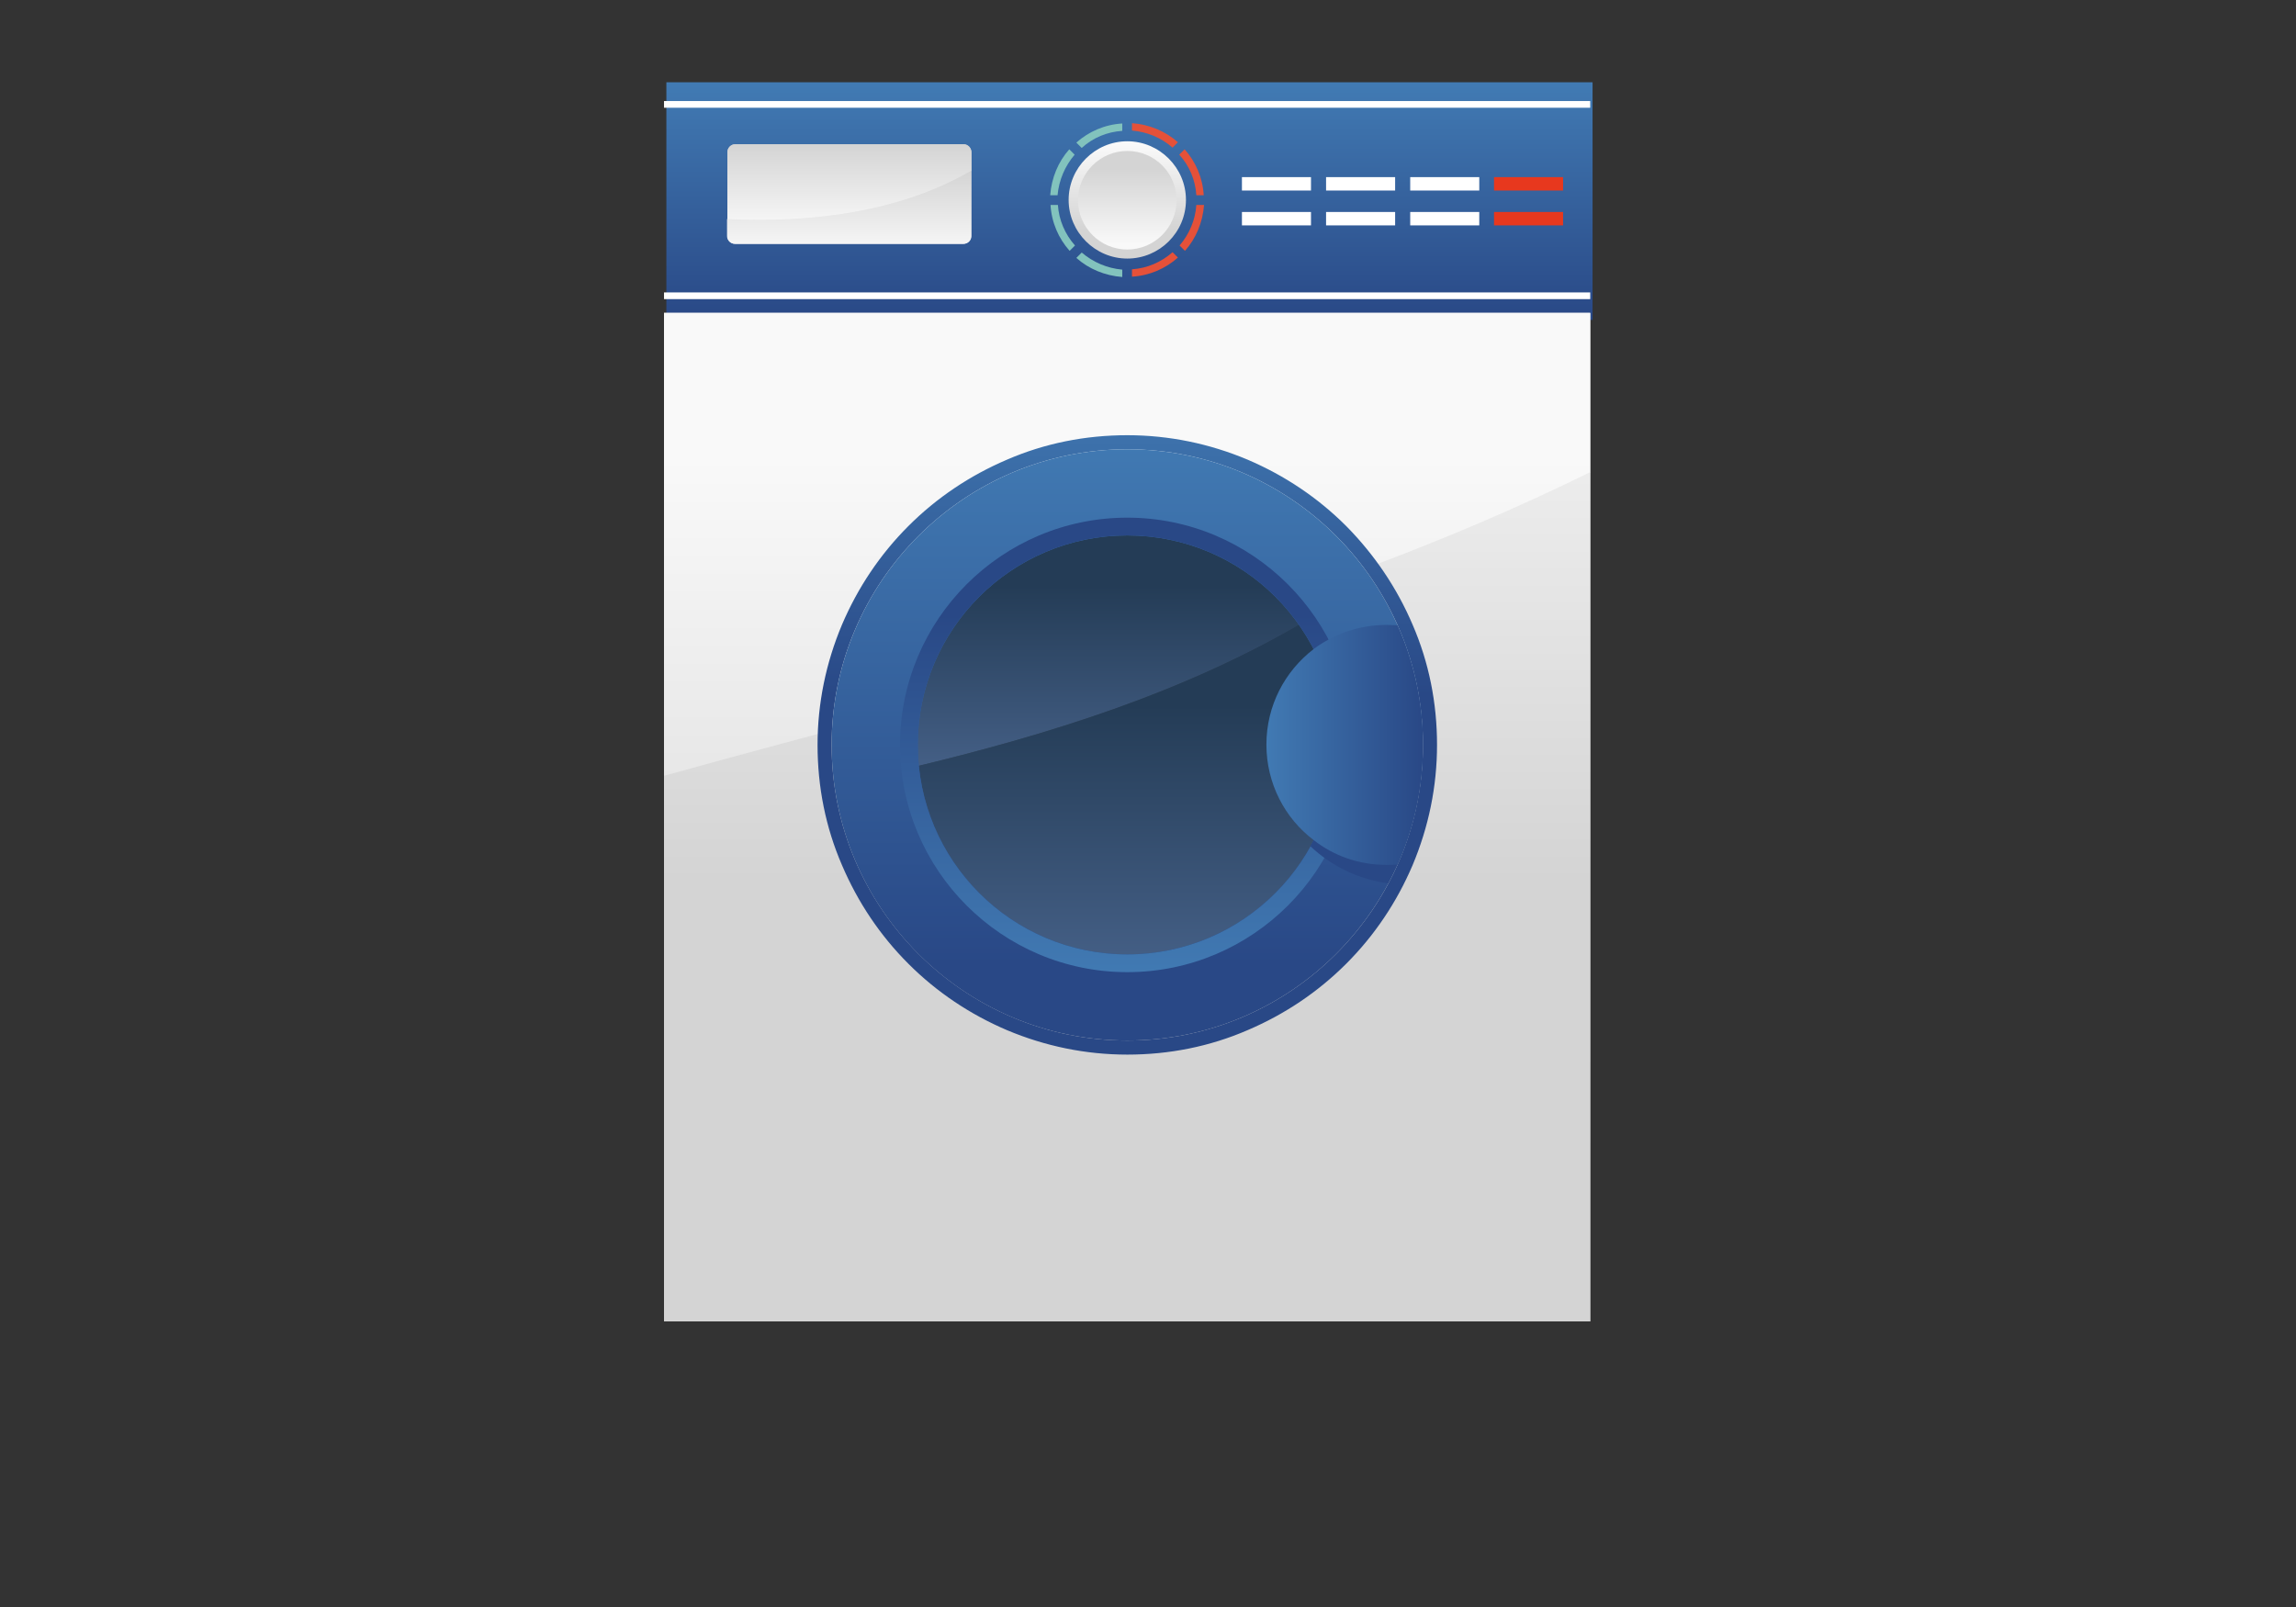 <?xml version="1.0" encoding="utf-8"?>
<svg id="master-artboard" viewBox="0 0 1400 980" version="1.1" xmlns="http://www.w3.org/2000/svg" x="0px" y="0px" width="1400px" height="980px" enable-background="new 0 0 1400 980">
<rect x="0" y="0" width="1400" height="980" fill="#333333" stroke="none"/>
<linearGradient id="XMLID_108_" gradientUnits="userSpaceOnUse" x1="700" y1="402.81" x2="700" y2="1089.905">
	<stop offset="0" style="stop-color:#71C0D4"/>
	<stop offset="5.418719e-002" style="stop-color:#74C2D5"/>
	<stop offset="1" style="stop-color:#2B86BF"/>
</linearGradient>

<linearGradient id="XMLID_109_" gradientUnits="userSpaceOnUse" x1="700" y1="1113.881" x2="700" y2="857.01">
	<stop offset="0" style="stop-color:#71C0D4"/>
	<stop offset="5.418719e-002" style="stop-color:#74C2D5"/>
	<stop offset="1" style="stop-color:#2B86BF"/>
</linearGradient>

<g id="XMLID_106_">
	
	<linearGradient id="XMLID_279_" gradientUnits="userSpaceOnUse" x1="124.879" y1="243.922" x2="266.206" y2="243.922">
		<stop offset="0" style="stop-color:#D4D4D4"/>
		<stop offset="0.571" style="stop-color:#FFFFFF"/>
		<stop offset="0.576" style="stop-color:#F5F5F5"/>
		<stop offset="0.587" style="stop-color:#E4E4E4"/>
		<stop offset="0.601" style="stop-color:#D9D9D9"/>
		<stop offset="0.621" style="stop-color:#D2D2D2"/>
		<stop offset="0.675" style="stop-color:#D0D0D0"/>
		<stop offset="0.911" style="stop-color:#F9F9F9"/>
	</linearGradient>
	
	
	
	
	<linearGradient id="XMLID_280_" gradientUnits="userSpaceOnUse" x1="195.542" y1="873.943" x2="195.542" y2="813.348">
		<stop offset="0" style="stop-color:#D4D4D4"/>
		<stop offset="0.571" style="stop-color:#FFFFFF"/>
		<stop offset="0.576" style="stop-color:#F5F5F5"/>
		<stop offset="0.587" style="stop-color:#E4E4E4"/>
		<stop offset="0.601" style="stop-color:#D9D9D9"/>
		<stop offset="0.621" style="stop-color:#D2D2D2"/>
		<stop offset="0.675" style="stop-color:#D0D0D0"/>
		<stop offset="0.911" style="stop-color:#F9F9F9"/>
	</linearGradient>
	
	
	
	
	<linearGradient id="XMLID_281_" gradientUnits="userSpaceOnUse" x1="197.154" y1="299.6" x2="197.154" y2="786.029">
		<stop offset="0" style="stop-color:#FF6D28"/>
		<stop offset="1" style="stop-color:#C94F29"/>
	</linearGradient>
	
	
	<linearGradient id="XMLID_290_" gradientUnits="userSpaceOnUse" x1="458.302" y1="247.642" x2="826.473" y2="247.642">
		<stop offset="0" style="stop-color:#526E9A"/>
		<stop offset="1" style="stop-color:#243C56"/>
	</linearGradient>
	
		
	<linearGradient id="XMLID_291_" gradientUnits="userSpaceOnUse" x1="458.302" y1="241.17" x2="826.473" y2="241.17">
		<stop offset="0" style="stop-color:#526E9A"/>
		<stop offset="1" style="stop-color:#243C56"/>
	</linearGradient>
	
		
	<linearGradient id="XMLID_292_" gradientUnits="userSpaceOnUse" x1="475.048" y1="266.958" x2="498.65" y2="266.958">
		<stop offset="0" style="stop-color:#526E9A"/>
		<stop offset="1" style="stop-color:#243C56"/>
	</linearGradient>
	
		
	<linearGradient id="XMLID_293_" gradientUnits="userSpaceOnUse" x1="475.048" y1="266.958" x2="498.65" y2="266.958">
		<stop offset="0" style="stop-color:#526E9A"/>
		<stop offset="1" style="stop-color:#243C56"/>
	</linearGradient>
	
	<linearGradient id="XMLID_294_" gradientUnits="userSpaceOnUse" x1="786.125" y1="266.958" x2="809.728" y2="266.958">
		<stop offset="0" style="stop-color:#526E9A"/>
		<stop offset="1" style="stop-color:#243C56"/>
	</linearGradient>
	
		
	<linearGradient id="XMLID_295_" gradientUnits="userSpaceOnUse" x1="786.125" y1="266.958" x2="809.728" y2="266.958">
		<stop offset="0" style="stop-color:#526E9A"/>
		<stop offset="1" style="stop-color:#243C56"/>
	</linearGradient>
	
	
	
	<linearGradient id="XMLID_304_" gradientUnits="userSpaceOnUse" x1="458.302" y1="422.161" x2="826.473" y2="422.161">
		<stop offset="0" style="stop-color:#417AB3"/>
		<stop offset="1" style="stop-color:#294886"/>
	</linearGradient>
	
		
	<linearGradient id="XMLID_305_" gradientUnits="userSpaceOnUse" x1="458.302" y1="415.69" x2="826.473" y2="415.69">
		<stop offset="0" style="stop-color:#417AB3"/>
		<stop offset="1" style="stop-color:#294886"/>
	</linearGradient>
	
		
	<linearGradient id="XMLID_306_" gradientUnits="userSpaceOnUse" x1="475.048" y1="441.477" x2="498.65" y2="441.477">
		<stop offset="0" style="stop-color:#417AB3"/>
		<stop offset="1" style="stop-color:#294886"/>
	</linearGradient>
	
		
	<linearGradient id="XMLID_307_" gradientUnits="userSpaceOnUse" x1="475.048" y1="441.477" x2="498.65" y2="441.477">
		<stop offset="0" style="stop-color:#417AB3"/>
		<stop offset="1" style="stop-color:#294886"/>
	</linearGradient>
	
	<linearGradient id="XMLID_308_" gradientUnits="userSpaceOnUse" x1="786.125" y1="441.477" x2="809.728" y2="441.477">
		<stop offset="0" style="stop-color:#417AB3"/>
		<stop offset="1" style="stop-color:#294886"/>
	</linearGradient>
	
		
	<linearGradient id="XMLID_309_" gradientUnits="userSpaceOnUse" x1="786.125" y1="441.477" x2="809.728" y2="441.477">
		<stop offset="0" style="stop-color:#417AB3"/>
		<stop offset="1" style="stop-color:#294886"/>
	</linearGradient>
	
	
	<linearGradient id="XMLID_315_" gradientUnits="userSpaceOnUse" x1="209.154" y1="299.6" x2="209.154" y2="786.029">
		<stop offset="0" style="stop-color:#FF6D28"/>
		<stop offset="1" style="stop-color:#C94F29"/>
	</linearGradient>
	
	<linearGradient id="XMLID_316_" gradientUnits="userSpaceOnUse" x1="186.046" y1="238.103" x2="186.046" y2="632.595">
		<stop offset="0" style="stop-color:#FF6D28"/>
		<stop offset="1" style="stop-color:#C94F29"/>
	</linearGradient>
	
	<linearGradient id="XMLID_317_" gradientUnits="userSpaceOnUse" x1="135.058" y1="220.873" x2="263.515" y2="220.873">
		<stop offset="0" style="stop-color:#D4D4D4"/>
		<stop offset="0.571" style="stop-color:#FFFFFF"/>
		<stop offset="0.576" style="stop-color:#F5F5F5"/>
		<stop offset="0.587" style="stop-color:#E4E4E4"/>
		<stop offset="0.601" style="stop-color:#D9D9D9"/>
		<stop offset="0.621" style="stop-color:#D2D2D2"/>
		<stop offset="0.675" style="stop-color:#D0D0D0"/>
		<stop offset="0.911" style="stop-color:#F9F9F9"/>
	</linearGradient>
	
	<g id="XMLID_120_" transform="matrix(2.044, 0, 0, 2.044, -295.178, -994.519)">
		<linearGradient id="XMLID_318_" gradientUnits="userSpaceOnUse" x1="481.349" y1="512" x2="481.349" y2="582.007">
			<stop offset="0" style="stop-color:#417AB3"/>
			<stop offset="1" style="stop-color:#294886"/>
		</linearGradient>
		
			<path d="M 343.2 511.1 H 619.5 V 582 H 343.2 V 511.1 Z" id="XMLID_196_" fill-rule="evenodd" clip-rule="evenodd" fill="url(#XMLID_318_)"/>
		<linearGradient id="XMLID_319_" gradientUnits="userSpaceOnUse" x1="480.659" y1="848.572" x2="480.659" y2="626.563">
			<stop offset="0" style="stop-color:#D4D4D4"/>
			<stop offset="1" style="stop-color:#F9F9F9"/>
		</linearGradient>
		<path d="M 616.3 579.9 L 342.5 579.9 L 342.5 836.5 L 342.5 837.8 L 342.5 880.8 L 618.8 880.8 L 618.8 837.8 L 618.8 836.5 L 618.8 579.9 Z" id="XMLID_194_" fill="url(#XMLID_319_)"/>
		<linearGradient id="XMLID_320_" gradientUnits="userSpaceOnUse" x1="480.659" y1="821.233" x2="480.659" y2="622.907">
			<stop offset="0" style="stop-color:#D4D4D4"/>
			<stop offset="1" style="stop-color:#F9F9F9"/>
		</linearGradient>
		<path id="XMLID_124_" fill="url(#XMLID_320_)" d="M618.8,579.9h-2.5H342.5V718c94.3-26.3,189.7-47.8,276.3-90.5V579.9z"/>
		<linearGradient id="XMLID_321_" gradientUnits="userSpaceOnUse" x1="480.659" y1="749.675" x2="480.659" y2="562.806">
			<stop offset="0" style="stop-color:#D4D4D4"/>
			<stop offset="1" style="stop-color:#F9F9F9"/>
		</linearGradient>
		<path id="XMLID_125_" fill="url(#XMLID_321_)" d="M342.5,718v118.4v1.3v43.1h276.3v-43.1v-1.3v-209&#10;&#9;&#9;&#9;C532.2,670.2,436.8,691.8,342.5,718z"/>
		<linearGradient id="XMLID_322_" gradientUnits="userSpaceOnUse" x1="480.659" y1="815.667" x2="480.659" y2="675.667">
			<stop offset="0" style="stop-color:#616E7B"/>
			<stop offset="1" style="stop-color:#2B3C4E"/>
		</linearGradient>
		<path id="XMLID_192_" fill-rule="evenodd" clip-rule="evenodd" fill="url(#XMLID_322_)" d="M480.7,643.5&#10;&#9;&#9;&#9;c-36.1,0-65.3,29.2-65.3,65.3c0,36.1,29.2,65.3,65.3,65.3c36.1,0,65.3-29.2,65.3-65.3C546,672.7,516.7,643.5,480.7,643.5"/>
		<linearGradient id="XMLID_323_" gradientUnits="userSpaceOnUse" x1="474.836" y1="738.702" x2="474.836" y2="661.29">
			<stop offset="0" style="stop-color:#526E9A"/>
			<stop offset="1" style="stop-color:#243C56"/>
		</linearGradient>
		<path id="XMLID_126_" fill-rule="evenodd" clip-rule="evenodd" fill="url(#XMLID_323_)" d="M480.7,643.5&#10;&#9;&#9;&#9;c-36.1,0-65.3,29.2-65.3,65.3c0,2.3,0.1,4.6,0.4,6.9c41.5-9.9,82.1-22.6,118.6-44.1C522.5,654.6,502.9,643.5,480.7,643.5z"/>
		<linearGradient id="XMLID_324_" gradientUnits="userSpaceOnUse" x1="480.843" y1="806.727" x2="480.843" y2="696.845">
			<stop offset="0" style="stop-color:#526E9A"/>
			<stop offset="1" style="stop-color:#243C56"/>
		</linearGradient>
		<path id="XMLID_127_" fill-rule="evenodd" clip-rule="evenodd" fill="url(#XMLID_324_)" d="M534.3,671.6&#10;&#9;&#9;&#9;c-36.5,21.6-77.1,34.2-118.6,44.1c3.5,32.8,31.2,58.4,64.9,58.4c36.1,0,65.3-29.2,65.3-65.3C546,695,541.7,682.2,534.3,671.6z"/>
		<linearGradient id="XMLID_325_" gradientUnits="userSpaceOnUse" x1="480.659" y1="601.5" x2="480.659" y2="694.012">
			<stop offset="0" style="stop-color:#417AB3"/>
			<stop offset="1" style="stop-color:#294886"/>
		</linearGradient>
		<path id="XMLID_119_" fill-rule="evenodd" clip-rule="evenodd" fill="url(#XMLID_325_)" d="M546,643.5&#10;&#9;&#9;&#9;c-8.5-8.5-18.4-15.1-29.4-19.8c-11.4-4.8-23.5-7.3-35.9-7.3c-12.5,0-24.6,2.4-35.9,7.3c-11,4.7-20.9,11.3-29.4,19.8&#10;&#9;&#9;&#9;c-8.5,8.5-15.1,18.4-19.8,29.4c-4.8,11.4-7.3,23.5-7.3,35.9c0,12.5,2.4,24.6,7.3,35.9c4.7,11,11.3,20.9,19.8,29.4&#10;&#9;&#9;&#9;c8.5,8.5,18.4,15.1,29.4,19.8c11.4,4.8,23.5,7.3,35.9,7.3c12.5,0,24.6-2.4,35.9-7.3c11-4.7,20.9-11.3,29.4-19.8&#10;&#9;&#9;&#9;c8.5-8.5,15.1-18.4,19.8-29.4c4.8-11.4,7.3-23.5,7.3-35.9c0-12.5-2.4-24.6-7.3-35.9C561.1,661.9,554.4,652,546,643.5 M480.7,797&#10;&#9;&#9;&#9;c-48.6,0-88.2-39.6-88.2-88.2c0-48.6,39.6-88.2,88.2-88.2c48.6,0,88.2,39.6,88.2,88.2C568.9,757.4,529.3,797,480.7,797z"/>
		<linearGradient id="XMLID_326_" gradientUnits="userSpaceOnUse" x1="480.658" y1="616.5" x2="480.658" y2="774.313">
			<stop offset="0" style="stop-color:#417AB3"/>
			<stop offset="1" style="stop-color:#294886"/>
		</linearGradient>
		<path id="XMLID_117_" fill-rule="evenodd" clip-rule="evenodd" fill="url(#XMLID_326_)" d="M480.7,620.6&#10;&#9;&#9;&#9;c-48.6,0-88.2,39.6-88.2,88.2S432,797,480.7,797c48.6,0,88.2-39.6,88.2-88.2S529.3,620.6,480.7,620.6z M480.7,771.3&#10;&#9;&#9;&#9;c-34.5,0-62.5-28-62.5-62.5c0-34.5,28-62.5,62.5-62.5c34.5,0,62.5,28,62.5,62.5C543.2,743.3,515.2,771.3,480.7,771.3z"/>
		<linearGradient id="XMLID_327_" gradientUnits="userSpaceOnUse" x1="397.779" y1="529.75" x2="397.779" y2="563.004">
			<stop offset="0" style="stop-color:#D4D4D4"/>
			<stop offset="1" style="stop-color:#F9F9F9"/>
		</linearGradient>
		<path id="XMLID_182_" fill-rule="evenodd" clip-rule="evenodd" fill="url(#XMLID_327_)" d="M434.2,557c0,1.3-1.1,2.3-2.3,2.3&#10;&#9;&#9;&#9;l-68.2,0c-1.3,0-2.3-1.1-2.3-2.3l0-25c0-1.3,1.1-2.4,2.3-2.4l68.2,0c1.3,0,2.3,1.1,2.3,2.4L434.2,557z"/>
		<linearGradient id="XMLID_328_" gradientUnits="userSpaceOnUse" x1="480.659" y1="537" x2="480.659" y2="559.5">
			<stop offset="0" style="stop-color:#D4D4D4"/>
			<stop offset="1" style="stop-color:#F9F9F9"/>
		</linearGradient>
		<path id="XMLID_181_" fill-rule="evenodd" clip-rule="evenodd" fill="url(#XMLID_328_)" d="M497.7,546.2c0,9.4-7.6,17-17,17&#10;&#9;&#9;&#9;c-9.4,0-17.1-7.6-17.1-17c0-9.4,7.6-17.1,17.1-17.1C490.1,529.2,497.7,536.8,497.7,546.2"/>
		<linearGradient id="XMLID_329_" gradientUnits="userSpaceOnUse" x1="480.659" y1="555" x2="480.659" y2="529.719">
			<stop offset="0" style="stop-color:#D4D4D4"/>
			<stop offset="1" style="stop-color:#F9F9F9"/>
		</linearGradient>
		<path id="XMLID_20_" fill-rule="evenodd" clip-rule="evenodd" fill="url(#XMLID_329_)" d="M480.7,563.7c-9.6,0-17.5-7.9-17.5-17.5&#10;&#9;&#9;&#9;c0-9.6,7.9-17.5,17.5-17.5c9.6,0,17.5,7.9,17.5,17.5C498.2,555.9,490.3,563.7,480.7,563.7 M480.7,531.6c-8.1,0-14.7,6.6-14.7,14.7&#10;&#9;&#9;&#9;c0,8.1,6.6,14.7,14.7,14.7c8.1,0,14.7-6.6,14.7-14.7C495.4,538.1,488.8,531.6,480.7,531.6z"/>
		<path id="XMLID_176_" fill-rule="evenodd" clip-rule="evenodd" fill="#E55139" d="M501.3,544.8h2.2c-0.3-5.2-2.4-10-5.7-13.7&#10;&#9;&#9;&#9;l-1.6,1.6C499.3,536.1,501,540.3,501.3,544.8"/>
		<path id="XMLID_175_" fill-rule="evenodd" clip-rule="evenodd" fill="#82C3BD" d="M465,532.7l-1.6-1.6c-3.3,3.7-5.3,8.5-5.7,13.7&#10;&#9;&#9;&#9;l2.2,0C460.3,540.3,462.1,536.1,465,532.7"/>
		<path id="XMLID_174_" fill-rule="evenodd" clip-rule="evenodd" fill="#E55139" d="M494.2,530.6l1.6-1.6c-3.7-3.3-8.5-5.3-13.7-5.7&#10;&#9;&#9;&#9;l0,2.2C486.6,525.9,490.8,527.6,494.2,530.6"/>
		<path id="XMLID_173_" fill-rule="evenodd" clip-rule="evenodd" fill="#82C3BD" d="M479.2,525.6v-2.2c-5.2,0.3-10,2.4-13.7,5.7&#10;&#9;&#9;&#9;l1.6,1.6C470.5,527.6,474.7,525.9,479.2,525.6"/>
		<path id="XMLID_172_" fill-rule="evenodd" clip-rule="evenodd" fill="#E55139" d="M482.1,566.9v2.2c5.2-0.3,10-2.4,13.7-5.7&#10;&#9;&#9;&#9;l-1.6-1.6C490.8,564.8,486.6,566.6,482.1,566.9"/>
		<path id="XMLID_171_" fill-rule="evenodd" clip-rule="evenodd" fill="#82C3BD" d="M460,547.7h-2.2c0.3,5.2,2.4,10,5.7,13.7&#10;&#9;&#9;&#9;l1.6-1.6C462.1,556.4,460.3,552.2,460,547.7"/>
		<path id="XMLID_170_" fill-rule="evenodd" clip-rule="evenodd" fill="#E55139" d="M501.3,547.7c-0.3,4.5-2.1,8.7-5,12.1l1.6,1.6&#10;&#9;&#9;&#9;c3.3-3.7,5.3-8.5,5.7-13.7L501.3,547.7z"/>
		<path id="XMLID_169_" fill-rule="evenodd" clip-rule="evenodd" fill="#82C3BD" d="M467.1,561.9l-1.6,1.6c3.7,3.3,8.5,5.3,13.7,5.7&#10;&#9;&#9;&#9;l0-2.2C474.7,566.6,470.5,564.8,467.1,561.9"/>
		<path d="M 342.5 516.7 H 618.8 V 518.7 H 342.5 V 516.7 Z" id="XMLID_168_" fill-rule="evenodd" clip-rule="evenodd" fill="#FFFFFF"/>
		<path d="M 342.5 573.8 H 618.8 V 575.8 H 342.5 V 573.8 Z" id="XMLID_167_" fill-rule="evenodd" clip-rule="evenodd" fill="#FFFFFF"/>
		<path d="M 514.9 549.8 H 535.5 V 553.8 H 514.9 V 549.8 Z" id="XMLID_164_" fill-rule="evenodd" clip-rule="evenodd" fill="#FFFFFF"/>
		<path d="M 540 549.8 H 560.6 V 553.8 H 540 V 549.8 Z" id="XMLID_163_" fill-rule="evenodd" clip-rule="evenodd" fill="#FFFFFF"/>
		<path d="M 565.1 549.8 H 585.7 V 553.8 H 565.1 V 549.8 Z" id="XMLID_162_" fill-rule="evenodd" clip-rule="evenodd" fill="#FFFFFF"/>
		<path d="M 590.1 549.8 H 610.7 V 553.8 H 590.1 V 549.8 Z" id="XMLID_161_" fill-rule="evenodd" clip-rule="evenodd" fill="#E7381E"/>
		<path d="M 514.9 539.4 H 535.5 V 543.4 H 514.9 V 539.4 Z" id="XMLID_160_" fill-rule="evenodd" clip-rule="evenodd" fill="#FFFFFF"/>
		<path d="M 540 539.4 H 560.6 V 543.4 H 540 V 539.4 Z" id="XMLID_159_" fill-rule="evenodd" clip-rule="evenodd" fill="#FFFFFF"/>
		<path d="M 565.1 539.4 H 585.7 V 543.4 H 565.1 V 539.4 Z" id="XMLID_158_" fill-rule="evenodd" clip-rule="evenodd" fill="#FFFFFF"/>
		<path d="M 590.1 539.4 H 610.7 V 543.4 H 590.1 V 539.4 Z" id="XMLID_157_" fill-rule="evenodd" clip-rule="evenodd" fill="#E7381E"/>
		<linearGradient id="XMLID_330_" gradientUnits="userSpaceOnUse" x1="397.779" y1="529.721" x2="397.779" y2="554.921">
			<stop offset="0" style="stop-color:#D4D4D4"/>
			<stop offset="1" style="stop-color:#F9F9F9"/>
		</linearGradient>
		<path id="XMLID_122_" fill-rule="evenodd" clip-rule="evenodd" fill="url(#XMLID_330_)" d="M434.2,537.5V532&#10;&#9;&#9;&#9;c0-1.3-1.1-2.4-2.3-2.4l-68.2,0c-1.3,0-2.3,1.1-2.3,2.4l0,20C386.2,553.1,412.6,550,434.2,537.5z"/>
		<linearGradient id="XMLID_331_" gradientUnits="userSpaceOnUse" x1="397.779" y1="537.631" x2="397.779" y2="562.031">
			<stop offset="0" style="stop-color:#D4D4D4"/>
			<stop offset="1" style="stop-color:#F9F9F9"/>
		</linearGradient>
		<path id="XMLID_123_" fill-rule="evenodd" clip-rule="evenodd" fill="url(#XMLID_331_)" d="M361.3,551.9v5.1&#10;&#9;&#9;&#9;c0,1.3,1.1,2.3,2.3,2.3l68.2,0c1.3,0,2.3-1.1,2.3-2.3l0-19.5C412.6,550,386.2,553.1,361.3,551.9z"/>
		<linearGradient id="XMLID_332_" gradientUnits="userSpaceOnUse" x1="480.658" y1="777.764" x2="480.658" y2="669.896">
			<stop offset="0" style="stop-color:#417AB3"/>
			<stop offset="1" style="stop-color:#294886"/>
		</linearGradient>
		<path id="XMLID_118_" fill-rule="evenodd" clip-rule="evenodd" fill="url(#XMLID_332_)" d="M480.7,641&#10;&#9;&#9;&#9;c-37.4,0-67.8,30.4-67.8,67.8s30.4,67.8,67.8,67.8c37.4,0,67.8-30.4,67.8-67.8S518,641,480.7,641z M480.7,771.3&#10;&#9;&#9;&#9;c-34.5,0-62.5-28-62.5-62.5c0-34.5,28-62.5,62.5-62.5c34.5,0,62.5,28,62.5,62.5C543.2,743.3,515.2,771.3,480.7,771.3z"/>
		<linearGradient id="XMLID_333_" gradientUnits="userSpaceOnUse" x1="552.115" y1="677" x2="552.115" y2="723.597">
			<stop offset="0" style="stop-color:#417AB3"/>
			<stop offset="1" style="stop-color:#294886"/>
		</linearGradient>
		<path id="XMLID_131_" fill-rule="evenodd" clip-rule="evenodd" fill="url(#XMLID_333_)" d="M541.9,696.4c0.8,4,1.2,8.1,1.2,12.4&#10;&#9;&#9;&#9;c0,11-2.8,21.3-7.8,30.2c6.2,5.9,14.3,9.9,23.2,11.1c6.6-12.3,10.3-26.4,10.3-41.3c0-6.7-0.7-13.2-2.2-19.4&#10;&#9;&#9;&#9;C558.7,692.5,550.4,694.7,541.9,696.4z"/>
		<linearGradient id="XMLID_334_" gradientUnits="userSpaceOnUse" x1="522.205" y1="708.811" x2="568.86" y2="708.811">
			<stop offset="0" style="stop-color:#417AB3"/>
			<stop offset="1" style="stop-color:#294886"/>
		</linearGradient>
		<path id="XMLID_183_" fill-rule="evenodd" clip-rule="evenodd" fill="url(#XMLID_334_)" d="M558,673c1.1,0,2.2,0.1,3.3,0.1&#10;&#9;&#9;&#9;c4.9,10.9,7.6,23,7.6,35.7c0,12.7-2.7,24.8-7.6,35.7c-1.1,0.1-2.2,0.1-3.3,0.1c-8.2,0-15.7-2.7-21.7-7.4l0,0&#10;&#9;&#9;&#9;c-8.6-6.5-14.1-16.9-14.1-28.5c0-11.6,5.5-21.9,14.1-28.5h0C542.3,675.7,549.9,673,558,673"/>
	</g>
	
	
	
	
	
	
	
<path d="M 151.95 463.096" style="fill: rgb(255, 6, 68); fill-opacity: 0; stroke: rgb(193, 5, 52); stroke-opacity: 1; stroke-width: 1; paint-order: fill;" transform="matrix(1, 0, 0, 1, 168.44, -11.697)"/></g>
</svg>